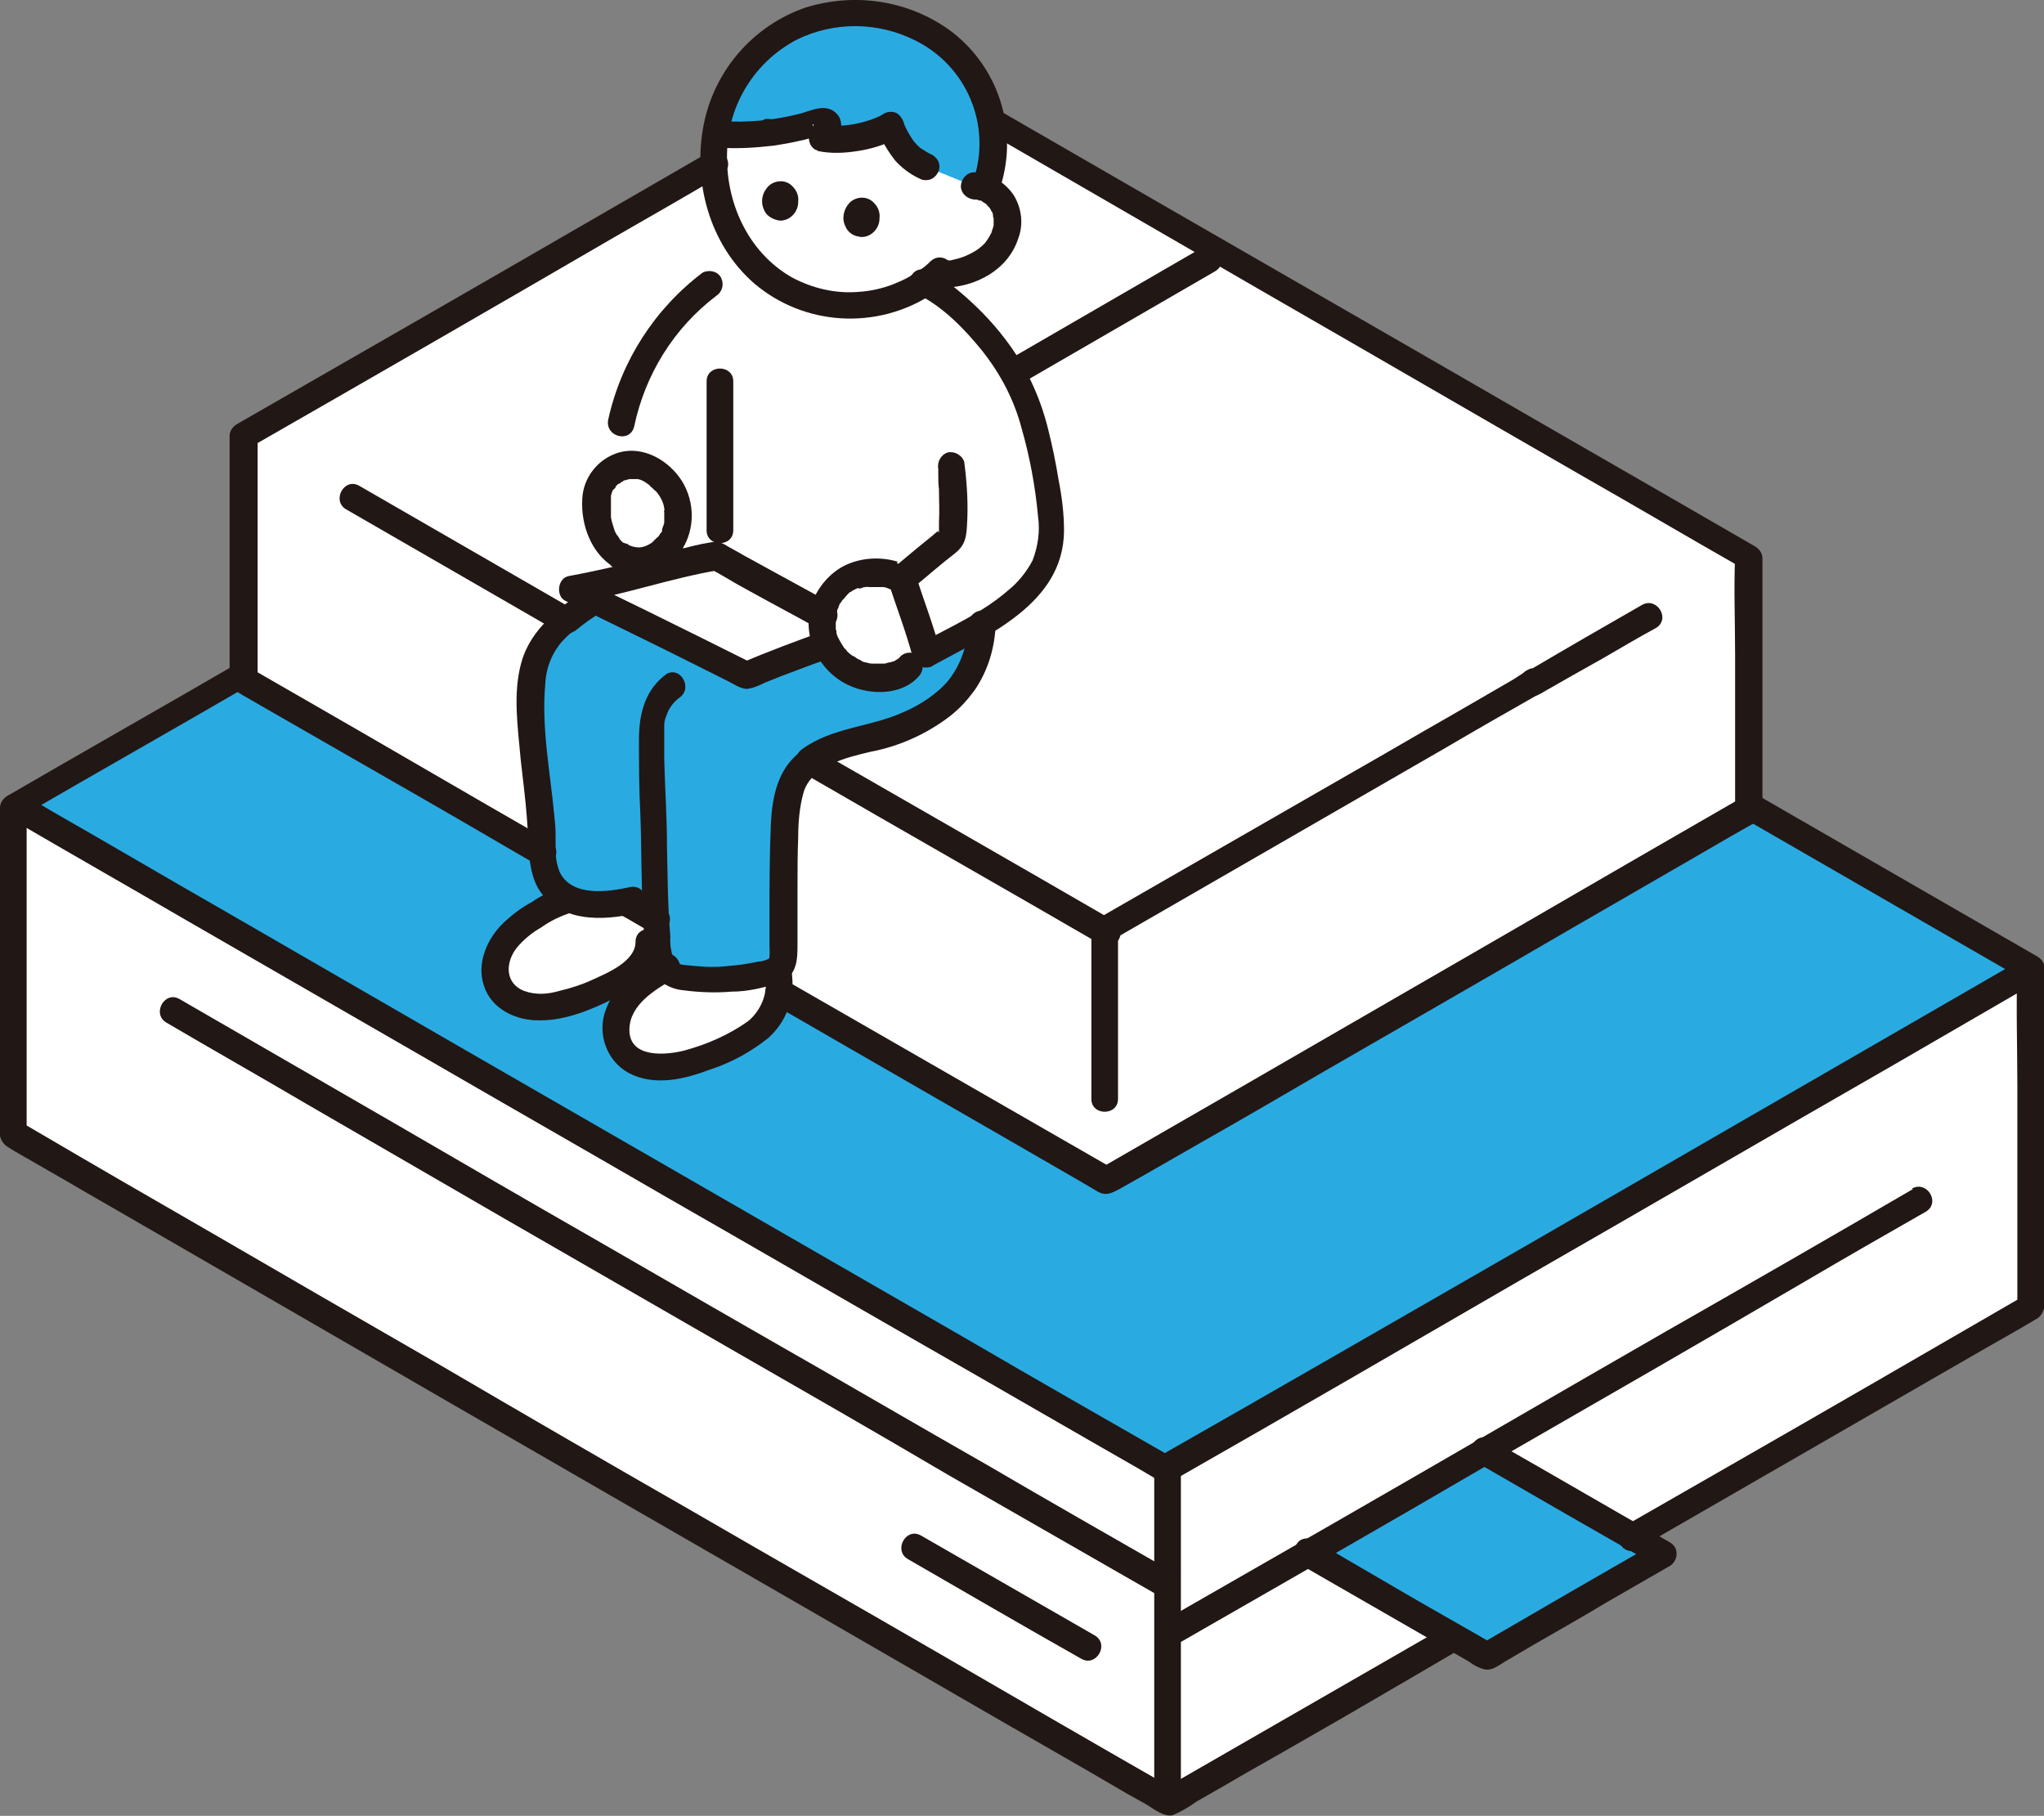 <?xml version="1.0" encoding="UTF-8"?><svg id="_レイヤー_2" xmlns="http://www.w3.org/2000/svg" viewBox="0 0 299.1 265.7"><rect x="0" y="0" width="299.1" height="265.7" fill="#808080" stroke="none"/><defs><style>.cls-1{fill:#fff;}.cls-2{fill:#211715;}.cls-3{fill:#29abe2;}</style></defs><g id="_レイヤー_15"><path class="cls-1" d="m297.1,186c0-11.7,0-35.5,0-44,0,0,0-.1,0-.3-52.6-30.3-131.8-76.1-167.8-96.9C98.8,62.4,37.4,97.8,2,118.2c0,9.9,0,39.2,0,47.9,32.4,18.7,117.1,67.7,169.2,97.7,37-21.3,97.5-56.2,125.9-72.7v-.4c0-1.1,0-2.7,0-4.6Z"/><path class="cls-1" d="m256,114.5c0-8.7,0-26.5,0-32.9v-.3c-39.3-22.6-98.4-56.8-125.3-72.3-22.7,13.2-68.5,39.6-95,54.8,0,7.4,0,29.3,0,35.8,24.2,14,87.4,50.6,126.3,72.9,27.6-15.9,72.8-42,94-54.3v-.3c0-.8,0-2,0-3.5Z"/><path class="cls-1" d="m128.9,10c-23.3,13.5-67.5,39-93.3,53.8,0,7.4,0,29.3,0,35.8,10.5,6.1,28.4,16.4,48.5,28,0-8.9,0-28.6,0-36.1,40.8-23.6,75.2-43.5,94.6-54.7-19.2-11.1-36.6-21.2-48.1-27.8l-1.7,1Z"/><path class="cls-1" d="m135.9,95.7c2.2-1.3,5.1-2.7,7.9-4.3,4.6-2.8,9-6.3,9.9-11,.3-2,.3-4.1,0-6.1-.9-7.2-2.6-16.4-7.1-22.3-2.7-3.6-7-8.3-11.3-10.5,0,0-7.3-3.5-14.4-4-11.4-.7-17.2,4.1-17.2,4.1-6.6,5-11.2,12.2-12.9,20.3l-2,11.4-.7,4.1,47.7,18.2Z"/><path class="cls-1" d="m90.2,152c-.4-2.1,0-4.2,1.4-5.9,1.5-1.8,3.3-3.2,5.3-4.3,2.1,1.6,10.4,1.9,16.3,0,.2,0,.4-.2.6-.3,0,.7.1,1.1.1,1.1.6,5.7-2.8,7.9-5,9.2-2.6,1.5-5.4,2.7-8.3,3.5-1.8.5-3.6.7-5.4.5-1.8-.2-3.5-1.2-4.5-2.8-.2-.4-.4-.8-.5-1.2Z"/><path class="cls-1" d="m72.8,139.7c.3-.7.6-1.4,1.1-2.1,1.6-1.9,3.6-3.4,5.8-4.5,1.1-.8,2.4-1.3,3.7-1.5.5.3,1.1.5,1.7.6,3.6.9,7.5-.4,10.9-1.2,0,2.1.2,4.3.4,6.5l-1.5.3c.1,2.4-2.1,4.3-4.2,5.6-2.5,1.5-5.2,2.6-8,3.4-1.7.5-3.5.7-5.2.5-1.8-.2-3.4-1.2-4.4-2.7-.8-1.5-.9-3.2-.3-4.8Z"/><path class="cls-1" d="m90.8,81.6c-2.2-1.4-3.1-3.6-3.4-6.1-.4-2.7,0-6.2,4-7.2,1.4-.3,2.9,0,4.1.8,2.6,1.5,4.1,4.5,3.8,7.5-.3,3.2-3.3,6.2-6.5,5.7-.7-.1-1.4-.4-2-.7Z"/><path class="cls-1" d="m104.5,22.5c-.3,5.7,1.6,11.3,5.4,15.7,7,8,19.2,8.9,27.3,2,2.7.1,5.3-.7,7.5-2.3,1.9-1.5,3-3.9,2.7-6.3-.3-1.7-1.4-3.1-3-3.8,3-7.8.4-16.7-6.4-21.6-8.7-6.2-21-5.3-28.1,2.8-3.3,3.8-5.1,8.7-5.2,13.7Z"/><path class="cls-1" d="m104.6,81.3c-6,1-12.1,3.4-21,4.8,5.5,2.6,15.7,7.7,25.5,12.6,8.5-3.5,11-4.1,16.3-6.1-8.9-4.6-20.8-11.3-20.8-11.3Z"/><path class="cls-1" d="m120.4,90.3c.6-4.7,5.5-8.6,11.7-5.9.9,2.9,2.6,7.3,3.6,11-1.4,1.1-2.6,2.1-2.6,2.1-2,2.4-6.5,2-8.9.5-2.7-1.6-4.2-4.6-3.9-7.7Z"/><path class="cls-3" d="m256,118v.3c-21.2,12.3-66.4,38.4-94,54.3-13.9-8-30.8-17.7-48-27.6-.3,4.1-3.1,6-5,7.1-2.6,1.5-5.4,2.7-8.3,3.5-1.8.5-3.6.7-5.4.5-1.8-.2-3.5-1.2-4.5-2.8-.2-.4-.4-.8-.5-1.2-.4-2.1,0-4.2,1.4-5.9,1.5-1.8,3.3-3.2,5.3-4.3.6.4,1.3.7,2,.8-.5-.2-.9-.5-1.3-.8-.5-.5-.9-1.1-1.1-1.8-.1-1-.2-1.6-.3-2.6,0,.1,0-.1,0,0l-1.5.3c.1,2.4-2.1,4.3-4.2,5.6-2.5,1.5-5.2,2.6-8,3.4-1.7.5-3.5.7-5.2.5-1.8-.2-3.4-1.2-4.4-2.7-.8-1.5-.9-3.2-.3-4.8.3-.7.6-1.4,1.1-2.1,1.6-1.9,3.6-3.4,5.8-4.5,1.1-.8,2.4-1.3,3.7-1.5-.2,0-.1,0,0,0-1.9-.7-3.3-2.4-3.6-4.5,0,0-.3-2-.3-2.1h0c-18.2-10.5-34.1-19.8-43.8-25.4v-.8c-12.2,7-23.7,13.7-33.3,19.2,26.7,15.5,123.3,71.3,168.1,97,32.7-18.7,104.3-60.1,126.6-73,0,0,0-.1,0-.3-12.5-7.2-26.5-15.3-41.1-23.7Z"/><path class="cls-3" d="m243.4,227.6c-4.5,2.6-19.1,11-25.8,14.9-6.4-3.7-17.8-10.2-26.3-15.1,8-4.6,16.9-9.7,25.8-14.9,8.7,5,20.2,11.6,26.3,15.1Z"/><path class="cls-3" d="m107.3,12.2c-1.3,2.3-2.1,4.8-2.5,7.3,5.2.5,10.4-.2,15.3-1.8.3,0,.6,0,.8,0,.6.3-.1,1.7-.5,2.3,2.2.6,7.5-.4,9.9-1.7,1.3,3.2,2.7,4.9,5.2,6.1l6.9,2.8c.6,0,1.2.2,1.8.4,3-7.8.4-16.7-6.4-21.7-8.7-6.2-21-5.3-28.1,2.8-.9,1.1-1.7,2.2-2.4,3.4Z"/><path class="cls-3" d="m135.9,95.7h-.3c-1.3,1-2.5,1.9-2.5,1.9-2,2.4-6.5,2-8.9.5-1.4-.9-2.6-2.2-3.3-3.8-3,1.1-6,2.1-11.8,4.5-8-4-16.4-8.1-22.1-11-.8.6-1.7,1.1-2.5,1.7-2.3,1.5-4.2,3.4-5.5,5.8-1.6,3.1-1.4,6.8-1.3,10.3.6,10.4,1.1,9.1,1.7,19.4,0,.1.3,2.1.3,2.1.4,2.6,2.8,4.5,5.3,5.1,3.6.9,7.5-.4,10.9-1.2.1,3,.3,5.9.6,9,.2.7.6,1.3,1.1,1.8.3.4.8.7,1.3.9,4.8.9,9.7.6,14.3-.8.9-.3,1.5-1.2,1.5-2.1,0-6.8,0-13.6.3-20.2,0-1.7.4-3.5,1-5.1,1.4-3.2,4.7-4.7,7.9-5.7,4.1-1.3,4.6-.9,8.6-2.5s7.7-4.3,9.6-8.1c.9-1.9,1.5-3.9,1.6-6-.3,0-.7-.1-1.1-.2-2.4,1.4-4.9,2.6-6.8,3.7Z"/><path class="cls-2" d="m224.4,97.8h0c-.3,0-.5,0-.8.2-.5.2-.9.6-1,1-.1.2-.2.5-.2.8v.5c.2.3.3.6.6.9l.4.3c.3.2.6.3,1,.3h0c.3,0,.5,0,.8-.2.7-.3,1.2-1,1.2-1.8v-.5c-.2-.3-.3-.6-.6-.9l-.4-.3c-.3-.2-.6-.3-1-.3Z"/><path class="cls-2" d="m34.7,97.1c-11.2,6.5-22.5,12.9-33.7,19.4-.6.4-1,1-1,1.7,0,15.7,0,31.4,0,47.1-.2,1,.3,2,1.1,2.5.6.4,1.3.8,2,1.2l4,2.3c3,1.7,6,3.5,9,5.2,7.3,4.2,14.5,8.4,21.8,12.6,17.8,10.3,35.6,20.6,53.3,30.8,18.4,10.6,36.8,21.2,55.1,31.8,4.2,2.4,8.5,4.9,12.7,7.3l6,3.5,2.7,1.5c1,.6,2.6,1.9,3.9,1.6,1.2-.5,2.4-1.2,3.5-2l4.2-2.4c2.7-1.6,5.4-3.1,8.2-4.7,5.8-3.3,11.5-6.6,17.3-10l8.9-5.2c2.2-1.3.2-4.6-2-3.4-13.9,8-27.8,16-41.7,24h2c-11.2-6.4-22.4-12.9-33.6-19.4-12.4-7.2-24.9-14.3-37.3-21.5-12.4-7.1-24.8-14.3-37.1-21.5-11.1-6.4-22.2-12.8-33.2-19.2-8.5-4.9-17-9.8-25.5-14.8l-2.4-1.4,1,1.7c0-13,0-26,0-38.9,0-3,0-6,0-9l-1,1.7c11.2-6.5,22.5-12.9,33.7-19.4,2.2-1.3.2-4.6-2-3.4Z"/><path class="cls-2" d="m239.7,226.6c16.3-9.4,32.6-18.8,48.9-28.2,3.1-1.8,6.2-3.5,9.2-5.3.9-.4,1.4-1.4,1.4-2.4,0-1,0-2,0-3.1,0-1.6,0-3.2,0-4.8,0-7,0-14,0-21,0-6.7-.2-13.4,0-20.1,0-.7-.4-1.3-1-1.7-13.7-7.9-27.4-15.8-41.1-23.7-2.2-1.3-4.1,2.1-2,3.4,13.7,7.9,27.4,15.8,41.1,23.7l-1-1.7c-.2,5.7,0,11.4,0,17.1,0,7.1,0,14.2,0,21.4,0,3.7,0,7.4,0,11.1l1-1.7c-14.5,8.4-29,16.8-43.5,25.1l-15,8.6c-2.2,1.3-.2,4.6,2,3.4h0Z"/><path class="cls-2" d="m168.9,214.9c0,13.5,0,27,0,40.5,0,2.7,0,5.5,0,8.2,0,2.5,3.9,2.5,3.9,0,0-13.2,0-26.4,0-39.5,0-3,0-6.1,0-9.1,0-2.5-3.9-2.5-3.9,0h0Z"/><path class="cls-2" d="m3.3,120.8c7.9,4.6,15.8,9.1,23.7,13.7,11.1,6.4,22.2,12.8,33.3,19.2,12.6,7.3,25.2,14.5,37.8,21.8,12.4,7.1,24.8,14.3,37.2,21.4,10.5,6,21,12.1,31.5,18.1l3.2,1.9c2.2,1.3,4.2-2.1,2-3.4-10.1-5.8-20.3-11.6-30.4-17.5-12.3-7.1-24.5-14.1-36.8-21.2-12.7-7.3-25.3-14.6-38-21.9-11.4-6.6-22.7-13.1-34.1-19.7-8.4-4.8-16.7-9.7-25.1-14.5l-2.2-1.3c-2.2-1.3-4.1,2.1-2,3.4h0Z"/><path class="cls-2" d="m170.9,229.6c-8.7-5-17.5-10-26.2-15.1-10.7-6.1-21.3-12.3-32-18.4-11-6.3-22-12.7-33-19-9.9-5.7-19.8-11.5-29.7-17.2-7.3-4.2-14.5-8.4-21.8-12.6l-1.9-1.1c-2.2-1.3-4.1,2.1-2,3.4,6.8,4,13.7,7.9,20.5,11.9,9.7,5.6,19.3,11.2,29,16.8,10.9,6.3,21.9,12.6,32.8,18.9,10.8,6.2,21.6,12.4,32.3,18.7,9.1,5.2,18.1,10.4,27.2,15.6l2.8,1.6c2.2,1.3,4.2-2.1,2-3.4h0Z"/><path class="cls-2" d="m160.2,239.3c-8.5-4.9-16.9-9.7-25.4-14.6-2.2-1.3-4.1,2.1-2,3.4,8.5,4.9,16.9,9.8,25.4,14.6,2.2,1.3,4.2-2.1,2-3.4Z"/><path class="cls-2" d="m191.4,229.3h0l-1-.3c8.2,4.7,16.3,9.4,24.5,14.1.8.6,1.6,1,2.5,1.2,1,.1,1.9-.6,2.7-1.1l4.6-2.7c3.5-2,7-4,10.5-6.1,3.1-1.8,6.1-3.5,9.2-5.3.9-.6,1.2-1.8.7-2.7-.2-.3-.4-.5-.7-.7-8.8-5-17.5-10.1-26.3-15.1-2.2-1.3-4.1,2.1-2,3.4,8.8,5.1,17.5,10.1,26.3,15.1v-3.4c-8.6,4.9-17.2,9.9-25.8,14.9h2c-4.3-2.5-8.6-4.9-12.9-7.4-2.4-1.4-4.8-2.8-7.2-4.2l-3.6-2.1c-1-.6-2.4-1.8-3.6-1.8-2.5,0-2.5,3.9,0,3.9h0Z"/><path class="cls-2" d="m279.9,174c-12,7-24,13.9-36.1,20.8-16.2,9.3-32.3,18.7-48.5,28-8.4,4.8-16.7,9.6-25.1,14.4-2.2,1.2-.2,4.6,2,3.4,15.5-8.9,30.9-17.7,46.3-26.7,15.3-8.8,30.6-17.6,45.8-26.5,5.8-3.4,11.7-6.8,17.5-10.1,2.2-1.3.2-4.6-2-3.4h0Z"/><path class="cls-2" d="m171.7,216.6c17-9.7,33.9-19.5,50.8-29.3,18.3-10.5,36.5-21.1,54.8-31.6,6.9-4,13.8-8,20.7-12,2.2-1.3.2-4.6-2-3.4-14.4,8.3-28.9,16.7-43.3,25-19,11-37.9,21.9-56.9,32.8-8.7,5-17.4,10-26.2,15-2.2,1.2-.2,4.6,2,3.4h0Z"/><path class="cls-2" d="m120.4,92.4c-3.9,1.4-7.9,2.9-11.7,4.5l1.5.2c-5-2.5-10-5-15.1-7.5-2.2-1.1-4.4-2.1-6.5-3.2-.6-.4-1.3-.6-2.1-.5-.6.3-1.2.6-1.7,1-1.1.8-2.3,1.6-3.3,2.5-1.9,1.6.8,4.3,2.8,2.8,1.2-1,2.5-1.9,3.8-2.7h-2c6.4,3.1,12.8,6.3,19.2,9.5.8.4,1.7.9,2.5,1.3.9.5,1.9.5,2.8,0,1.5-.6,2.9-1.2,4.4-1.7,2.1-.8,4.3-1.6,6.5-2.4,2.4-.8,1.3-4.6-1-3.8h0Z"/><path class="cls-2" d="m97.1,132.9c-1.5-.9-2.9-1.7-4.4-2.5-.5-.3-1-.3-1.5-.2-1,.3-1.7,1.4-1.4,2.4.1.5.5.9.9,1.2,1.5.8,2.9,1.7,4.4,2.5.5.3,1,.3,1.5.2,1-.3,1.6-1.4,1.4-2.4-.1-.5-.5-.9-.9-1.2h0Z"/><path class="cls-2" d="m144.1,19.1c13.8,8,27.5,15.9,41.3,23.9,15.3,8.8,30.6,17.7,45.9,26.5,7.9,4.5,15.7,9.1,23.6,13.6l-1-1.7c-.2,4.8,0,9.7,0,14.6,0,5.7,0,11.4,0,17.2v5.2l1-1.7c-11.1,6.4-22.2,12.8-33.2,19.2-13.5,7.8-27,15.6-40.5,23.4-6.8,3.9-13.5,7.8-20.3,11.7h2c-16-9.2-32-18.4-48-27.6-2.2-1.3-4.1,2.1-2,3.4,15.2,8.8,30.4,17.5,45.6,26.3.7.4,1.5.9,2.2,1.3,1.1.6,1.9.2,2.9-.3l3.9-2.2,8.2-4.7c6-3.4,12-6.9,18-10.4,12.3-7.1,24.5-14.1,36.7-21.2l16.1-9.3,6.9-4,3-1.7c.8-.3,1.4-1.1,1.5-2.1,0-.2,0-.5,0-.7,0-11.1,0-22.3,0-33.4,0-.9,0-1.8,0-2.7,0-.7-.4-1.3-1-1.7-14.5-8.4-29-16.7-43.5-25.1-15.1-8.7-30.2-17.4-45.3-26.1-7.3-4.2-14.7-8.5-22-12.7-2.2-1.3-4.1,2.1-2,3.4Z"/><path class="cls-2" d="m141.8,91.3c0,3-1,5.8-2.8,8.1-1.9,2.1-4.2,3.7-6.8,4.8-4.8,2.2-10.4,2.2-14.8,5.4-.9.6-1.2,1.7-.7,2.7.5.9,1.7,1.2,2.7.7,2.5-1.9,5.5-2.7,8.5-3.3,2.7-.6,5.2-1.5,7.6-2.8,2.8-1.4,5.2-3.4,7.1-5.9,2-2.9,3-6.3,3.1-9.8,0-2.5-3.8-2.5-3.9,0h0Z"/><path class="cls-2" d="m100.7,84.1c1.5-.4,3-.7,4.5-1l-1.5-.2c1.7.8,3.3,1.9,5,2.8,3.6,2,7.2,3.9,10.8,5.9,2.2,1.2,4.2-2.2,2-3.4-4.2-2.3-8.4-4.6-12.6-6.9-1-.6-2-1.1-3-1.7-.6-.3-1.4-.4-2.1-.2-1.4.2-2.8.6-4.1.9-2.4.6-1.4,4.4,1,3.8h0Z"/><path class="cls-2" d="m103.5,22.4c-18.5,10.7-37,21.4-55.5,32-4.5,2.6-8.9,5.1-13.4,7.7-.6.4-1,1-1,1.7,0,9.9,0,19.8,0,29.7,0,1.8,0,3.7,0,5.5,0,1.7,1,2.2,2.4,3l3.3,1.9c5.4,3.1,10.8,6.2,16.2,9.3,7.7,4.4,15.3,8.8,23,13.3,2.2,1.3,4.1-2.1,2-3.4-12.2-7-24.3-14.1-36.5-21.1-2.4-1.4-4.9-2.8-7.3-4.2l1,1.7c0-9.7,0-19.3,0-29,0-2.3,0-4.5,0-6.8l-1,1.7c17.8-10.2,35.5-20.4,53.2-30.7,5.2-3,10.5-6,15.7-9.1,2.2-1.3.2-4.6-2-3.4Z"/><path class="cls-2" d="m110.7,19.4h0v-.5h0l.2-.5h0l.3-.4h0l.4-.3h0l.5-.2h.5c-.3,0-.5,0-.8,0-.5.2-.9.6-1,1-.1.2-.2.5-.2.8v.5c.2.3.3.6.6.9l.4.3c.3.2.6.3,1,.3,0,0,.5,0,.5,0l.5-.2.4-.3c.1-.1.2-.2.3-.4,0,0,.2-.5.2-.5s0-.5,0-.5c0-.3,0-.5-.2-.8-.2-.5-.6-.9-1-1-.2-.1-.5-.2-.8-.2h-.5c-.3.2-.6.3-.9.6l-.3.4c-.2.3-.3.6-.3,1h0Z"/><path class="cls-2" d="m175.8,36.3c-9.5,5.5-19,11-28.5,16.5-2.2,1.3-.2,4.6,2,3.4,9.5-5.5,19-11,28.5-16.5,2.2-1.3.2-4.6-2-3.4Z"/><path class="cls-2" d="m159.7,136c0,8.3,0,16.5,0,24.8,0,2.5,3.9,2.5,3.9,0,0-8.3,0-16.5,0-24.8,0-2.5-3.9-2.5-3.9,0Z"/><path class="cls-2" d="m163.1,134.8c-14.5-8.4-29-16.7-43.6-25.1-2.2-1.3-4.1,2.1-2,3.4,14.5,8.4,29.1,16.7,43.6,25.1,2.2,1.3,4.1-2.1,2-3.4h0Z"/><path class="cls-2" d="m83.8,89.1c-10.4-6-20.8-12-31.2-18-2.2-1.3-4.1,2.1-2,3.4,10.4,6,20.8,12,31.2,18,2.2,1.3,4.1-2.1,2-3.4Z"/><path class="cls-2" d="m162.5,137.7c16.3-9.4,32.6-18.8,48.9-28.2,4.6-2.7,9.3-5.4,13.9-8l-1,.3c.9,0,1.9-.8,2.7-1.2l2.8-1.6,4.8-2.7c2.6-1.5,5.1-3,7.7-4.4,2.2-1.3.2-4.6-2-3.4-5.6,3.2-11.3,6.5-16.9,9.8l1-.3c-1.1,0-2.2,1-3.1,1.5l-3.1,1.8-6.4,3.7c-4.4,2.5-8.8,5.1-13.2,7.6-8.7,5-17.4,10-26.1,15-4,2.3-8,4.6-12,6.9-2.2,1.2-.2,4.6,2,3.4h0Z"/><path class="cls-2" d="m112,142.8c.4,2.5-.6,5-2.5,6.6-2.8,2-6,3.4-9.3,4.3-2.7.7-8.1,1.2-8.1-3,0-3.7,3.8-5.9,6.5-7.5,2.2-1.3.2-4.7-2-3.4-3.3,1.9-6.5,4.1-7.9,7.8-1.4,3.5,0,7.6,3.3,9.4,3.8,2,8.2.9,11.9-.5,3.1-1,6-2.6,8.5-4.6,2.6-2.3,3.9-5.7,3.5-9.2,0-1.1-.9-1.9-2-2-1.1,0-1.9.9-2,2h0Z"/><path class="cls-2" d="m82.6,129.8c-1.7.5-3.4,1.2-4.8,2.2-1.5.8-2.8,1.8-4.1,3-2.4,2.3-4,5.9-2.9,9.2,1.1,3.5,4.8,5.2,8.3,5.1,3.7,0,7.6-1.6,10.9-3.3,3.2-1.7,6.9-4.2,6.9-8.2,0-2.5-3.9-2.5-3.9,0,0,2.9-4.2,4.6-6.4,5.6-1.5.7-3.1,1.2-4.8,1.6-1.7.5-3.4.6-5.1,0-2.8-1.1-2.8-4.1-1.1-6.3,1-1.2,2.2-2.2,3.6-3,1.4-1,2.9-1.7,4.5-2.2,2.5-.5,1.4-4.3-1-3.8h0Z"/><path class="cls-2" d="m86.1,86.1c-4.1,2.7-8.4,5.8-9.8,10.8-1.3,4.6-.5,9.7-.1,14.3.3,2.8.7,5.7.9,8.5.3,3.2,0,7.3,1.6,10.2,3,5.1,9.5,4.9,14.5,3.7,2.4-.6,1.4-4.3-1-3.8-3.2.7-8.5,1.5-10.3-2.2-.4-1-.6-2.1-.6-3.2,0,.9,0-.5,0-.8,0-.5,0-1,0-1.5,0-1-.1-1.9-.2-2.9-.6-6.3-1.9-12.8-1.3-19.2.1-2.3,1-4.5,2.5-6.2,1.7-1.8,3.7-3.3,5.8-4.6,2.1-1.4.1-4.8-2-3.4h0Z"/><path class="cls-2" d="m98.1,79.7c-1.9.8-3.8,1.7-5.7,2.6-.9.5-1.2,1.7-.7,2.7.6.9,1.7,1.2,2.7.7,1.6-.8,3.1-1.5,4.7-2.2l-.5.2.5-.2c.5-.2.9-.5,1.2-.9.3-.5.3-1,.2-1.5-.1-.5-.5-.9-.9-1.2-.5-.3-1-.3-1.5-.2h0Z"/><path class="cls-2" d="m97.7,98.5c-3.3,2.3-4.2,5.9-4.2,9.7,0,3.6,0,7.2.2,10.9.2,5,.1,10.1.4,15.1,0,1.2.2,2.4.3,3.6,0,1.3.2,2.5.6,3.7.9,1.9,2.8,3.2,5,3.4,2.3.3,4.7.4,7,.2,2.5,0,4.9-.6,7.3-1.4,2.4-1.1,2.4-3.4,2.4-5.7,0-2.6,0-5.2,0-7.8,0-2.6,0-5.2.1-7.7,0-2.2.2-4.5.8-6.6,1.2-3.9,6.4-5.1,9.8-5.9,4.2-.8,8.2-2.6,11.6-5.2,4.1-3.2,6.5-8.1,6.5-13.3,0-2.5-3.8-2.5-3.9,0,0,3.9-1.8,7.6-4.8,10.1-2.7,2.2-5.9,3.7-9.4,4.4-3.6.8-7.4,1.7-10.4,4.1-3.2,2.5-4,6.5-4.2,10.4-.2,4.7-.2,9.4-.2,14.1,0,1.2,0,2.4,0,3.6,0,.5.1,1.9-.1,2.1-.5.2-1,.4-1.5.4-.5.1-1.1.2-1.6.3-1.1.2-2.3.3-3.4.4-1.9.2-3.9,0-5.8-.2-.7,0-1.4-.4-1.7-1-.3-1-.5-2.1-.4-3.1-.4-4.4-.4-8.9-.5-13.4,0-4.2-.3-8.4-.4-12.6,0-1.6,0-3.2,0-4.7,0-.1,0-.3,0-.4,0-.3,0,.4,0,0,0-.5.2-1,.4-1.5.3-.9,1-1.8,1.8-2.4,2.1-1.4.1-4.8-2-3.4h0Z"/><path class="cls-2" d="m102.8,39.9c-7,5.3-11.9,12.9-13.8,21.5-.5,2.5,3.2,3.5,3.8,1,1.6-7.6,5.8-14.4,12-19.1.9-.6,1.2-1.7.7-2.7-.5-.9-1.7-1.2-2.7-.7h0Z"/><path class="cls-2" d="m91.8,79.9c-.4-.3-.8-.6-1.2-1.1.2.2,0-.1-.1-.2,0-.1-.2-.3-.3-.4,0-.1-.1-.2-.2-.4,0,0-.2-.5-.1-.3-.2-.6-.4-1.2-.5-1.8,0-.2,0-.3,0-.5,0-.1,0-.6,0,0,0-.2,0-.5,0-.7,0-.5,0-.9,0-1.4,0-.4,0,0,0,0,0-.1,0-.2,0-.4,0-.3.1-.5.2-.8-.1.4,0-.2.2-.3s.5-.6.2-.3c.2-.2.3-.4.5-.5.2-.2-.4.2,0,0,.2,0,.3-.2.5-.3.1,0,.2-.1.3-.2-.3.1,0,0,0,0,.3,0,.6-.2.9-.2-.4,0,.2,0,.3,0s.3,0,.5,0c.1,0,.1,0,0,0,.1,0,.2,0,.3,0,.6.1,1.1.4,1.6.8,0,0,.3.2,0,0,.1,0,.2.2.3.3.3.2.5.5.8.7.6.7,1.1,1.6,1.2,2.5,0,0,.1.6,0,.3s0,.4,0,.3c0,.3,0,.6,0,.9,0,.2,0,.3,0,.5,0,0,0-.3,0,0,0,.3-.2.6-.3,1-.2.6,0-.1,0,.2,0,.2-.2.4-.3.5-.1.2-.3.5-.5.6-.2.2-.5.5-.7.7.2-.2,0,0,0,0-.2.1-.3.2-.5.3-.4.2-.9.4-1.4.4-.6,0-1.3-.2-1.8-.5-.9-.5-2.1-.2-2.7.7-.5.9-.2,2.1.7,2.7,3.6,2.1,7.8.7,10.1-2.6,1.9-3,1.9-6.9,0-10-1.9-3-5.6-5.2-9.2-4.2-3.1.9-5.3,3.7-5.4,6.9-.2,3.7,1.3,7.8,4.5,9.8.9.5,2.1.2,2.7-.7.5-.9.2-2.1-.7-2.7h0Z"/><path class="cls-2" d="m103.4,55.8v21.8c0,2.5,3.9,2.5,3.9,0v-21.8c0-2.5-3.9-2.5-3.9,0Z"/><path class="cls-2" d="m121.4,88.3c-3.6-1.9-7.1-3.8-10.6-5.8-1.7-.9-3.4-2-5.1-2.8-1.5-.7-4,.3-5.6.6-2,.5-3.9,1-5.8,1.5-3.4.9-7.3,1.8-11.1,2.5-1.6.3-1.9,2.9-.5,3.6,6.9,3.4,13.8,6.7,20.7,10.2l2.8,1.4c.9.4,2.1,1.3,3.1,1.3.9-.1,1.8-.5,2.6-.9.8-.3,1.7-.7,2.5-1,2.4-.9,4.7-1.8,7.1-2.6,2.4-.8,1.3-4.6-1-3.8-3.9,1.4-7.9,2.9-11.7,4.5l1.5.2c-8.5-4.2-17-8.4-25.5-12.6l-.5,3.6c7.2-1.2,13.8-3.6,21-4.8l-1.5-.2c1.7.8,3.3,1.9,5,2.8,3.6,2,7.2,3.9,10.8,5.9,2.2,1.2,4.2-2.2,2-3.4h0Z"/><path class="cls-2" d="m131.4,82.2c-2.6-.8-5.5-.6-7.9.6-2.1,1.1-3.7,3-4.6,5.2-1.9,5.1,1.1,10.8,6.1,12.6,3,1.1,7.2,1,9.5-1.7.7-.8.7-2,0-2.8-.8-.8-2-.8-2.8,0,0,.1-.2.2-.3.3,0,0-.4.3,0,0-.2.1-.4.3-.7.4,0,0-.4.2,0,0-.1,0-.2,0-.3.1-.3,0-.6.1-.9.2.4,0,0,0-.1,0-.2,0-.3,0-.5,0-.3,0-.5,0-.8,0,0,0-.5,0-.1,0-.1,0-.2,0-.4,0-.3,0-.6-.1-1-.2-.3,0-.5-.2-.7-.3.4.1-.3-.1-.4-.2-.2-.1-.4-.3-.6-.4-.5-.3.2.1-.1,0-.1-.1-.3-.2-.4-.3-.2-.2-.4-.3-.5-.5,0,0-.1-.2-.2-.2,0,0-.3-.4-.2-.2s-.1-.2-.1-.2c0,0-.1-.2-.2-.3-.1-.2-.3-.5-.4-.7,0-.1-.1-.2-.2-.3,0,0,.1.4,0,0,0-.2-.2-.5-.2-.7,0-.2,0-.4-.1-.5,0,0,0-.5,0-.2,0,.3,0-.2,0-.2,0-.4,0-.9,0-1.3,0,.4,0,0,0-.2,0-.3.1-.5.2-.8,0-.2.1-.3.2-.5.1-.4-.2.3,0,0,0,0,0-.2.1-.3,0-.2.2-.4.3-.5,0-.1.5-.7.2-.3.3-.3.5-.6.8-.9,0,0,.5-.5.3-.3-.3.2.1,0,.1,0,.1,0,.2-.2.3-.2.2-.1.4-.2.6-.3,0,0,.4-.2.2,0-.3.1.2,0,.2,0,.3,0,.5-.2.8-.2.2,0,.9-.1.4,0,.6,0,1.2,0,1.7,0,0,0,.4,0,0,0,.2,0,.3,0,.5,0,.4,0,.7.2,1,.3,1,.3,2.1-.3,2.4-1.4.3-1-.3-2.1-1.4-2.4h0Z"/><path class="cls-2" d="m135.4,43.4h0l-1-.3c3.7,1.9,6.7,5,9.3,8.2,2.7,3.4,4.7,7.2,5.8,11.4,1.2,4.2,2,8.5,2.4,12.9.3,2.1,0,4.3-.8,6.4-.9,1.7-2.1,3.2-3.6,4.4-3.8,3.3-8.4,5.3-12.8,7.7l2.9,1.2c-1-3.8-2.4-7.4-3.6-11.1l-.5,1.9c2.1-1.7,4.1-3.5,6.2-5.1,1.5-1.2,1.7-2.3,1.8-4.1.2-3.1,0-6.2-.4-9.3-.3-1-1.4-1.6-2.4-1.4-1,.3-1.6,1.4-1.4,2.4,0-.5,0-.2,0,0,0,.3,0,.5,0,.8,0,.7,0,1.5.1,2.2,0,1.6.1,3.2,0,4.8,0,.3,0,.6,0,.9,0,.2,0,.9,0,.4,0,.5-.2,0,0,0-.3,0-.8.6-1.1.8-2,1.6-3.9,3.2-5.8,4.8-.5.5-.7,1.2-.5,1.9,1.2,3.7,2.6,7.3,3.6,11.1.3,1,1.4,1.6,2.5,1.3.1,0,.3-.1.4-.2,7.9-4.4,19.1-9,19.2-19.7,0-2.5-.3-5-.8-7.5-.4-2.5-.9-4.9-1.5-7.3-1.2-4.9-3.3-9.4-6.4-13.4-1.6-2.1-3.4-4-5.4-5.8-1-.9-2.1-1.8-3.2-2.6-.9-.6-2.2-1.7-3.4-1.7-2.5,0-2.5,3.9,0,3.9h0Z"/><path class="cls-2" d="m146.4,27.3c2.7-8.5-.4-17.8-7.6-23-6.1-4.3-13.8-5.4-20.9-3.2-7.6,2.6-13.3,9.1-14.9,17-1.7,8.4.8,17.7,7.4,23.4,7.3,6.2,17.9,6.8,25.9,1.6l-1,.3c1.3,0,2.8-1.6,3.7-2.4,1.8-1.7-.9-4.5-2.8-2.8-.6.6-1.2,1.1-1.9,1.5l1-.3c-.8.1-1.5.5-2.1,1-.8.5-1.6.8-2.5,1.2-1.6.6-3.3,1-5,1.1-3.4.3-6.8-.5-9.8-2.1-6.5-3.7-9.8-11.1-9.5-18.5.2-6.9,4.1-13.1,10.2-16.3,5.5-2.7,11.9-2.6,17.3.1,7.5,3.7,11.2,12.3,8.6,20.3-.8,2.4,3,3.4,3.8,1h0Z"/><path class="cls-2" d="m142.5,29.2c.5,0-.2,0,.2,0,.2,0,.3,0,.5.1,0,0,.5.2.2,0,.2,0,.3.2.5.3,0,0,.5.3.2.1.1.1.3.2.4.4.1.1.3.3.4.4-.2-.3,0,.1.1.2,0,.2.2.3.3.5-.2-.3,0,.1,0,.2,0,.2,0,.4.1.5,0-.4,0,.2,0,.2,0,.2,0,.4,0,.6,0,.4,0-.1,0,.2,0,.3-.3.9-.3,1.1-.3.6-.6,1.1-1,1.6-.5.5-1.1,1-1.7,1.3-.7.4-1.4.7-2.1.9-.4.1-.8.2-1.2.3q-.1,0,0,0c-.1,0-.2,0-.3,0-.2,0-.5,0-.7,0-1.1,0-2,.9-2,2s.9,2,2,2c4.7-.1,9.4-2.6,10.9-7.2.8-2.1.5-4.5-.7-6.4-1.3-1.9-3.4-3.1-5.7-3.3-1.1,0-1.9.9-2,2,0,1.1.9,1.9,2,2h0Z"/><path class="cls-2" d="m116.8,29.6c0,.9-.5,1.8-1.3,2.3-.5.3-1.2.5-1.8.3-.8-.2-1.6-.7-1.9-1.5-.6-1.3-.2-2.7.8-3.6,1-.8,2.5-.8,3.4.2.6.6.9,1.4.8,2.2Z"/><path class="cls-2" d="m128.7,32c0,.9-.5,1.8-1.3,2.3-.5.3-1.2.5-1.8.3-.8-.1-1.6-.7-1.9-1.5-.6-1.2-.2-2.7.8-3.6,1-.8,2.5-.8,3.4.2.6.6.9,1.4.8,2.2Z"/><path class="cls-2" d="m128.4,18.9c.6,1.7,1.5,3.2,2.6,4.6,1,1.1,2.2,2,3.5,2.6.5.3,1,.3,1.5.2,1-.3,1.7-1.4,1.4-2.4-.1-.5-.5-.9-.9-1.2-.7-.3-1.3-.7-1.9-1.1l.4.3c-.6-.4-1.1-1-1.5-1.5l.3.4c-.7-1-1.3-2-1.7-3.2l.2.5c0,0,0-.2-.1-.3-.2-.5-.5-.9-.9-1.2-.9-.5-2.1-.2-2.7.7,0,0,0,0,0,0-.3.5-.3,1-.2,1.5h0Z"/><path class="cls-2" d="m129.3,16.7c-2.2,1.2-6,2.1-8.4,1.5l1.2,2.9c.8-1.3,1.6-3.2.3-4.5-1.5-1.5-3.5-.5-5.2,0-3.9,1-7.8,1.4-11.8,1.1-2.5-.1-2.5,3.8,0,3.9,2.6.2,5.3,0,7.9-.3,1.2-.2,2.5-.4,3.7-.7.6-.1,1.3-.3,1.9-.5.3,0,.7-.2,1-.3.1,0,.3,0,.4-.1.3,0,.3,0,0,0l-.9-.5h.1c0,.1-.5-.7-.5-.7-.2-.5.2-.4,0,0-.1.2-.2.5-.4.7-.5.9-.2,2.2.7,2.7.1,0,.3.1.4.2,1.9.4,3.9.3,5.8,0,2-.3,3.9-.9,5.7-1.8,2.2-1.2.3-4.5-2-3.4h0Z"/></g></svg>